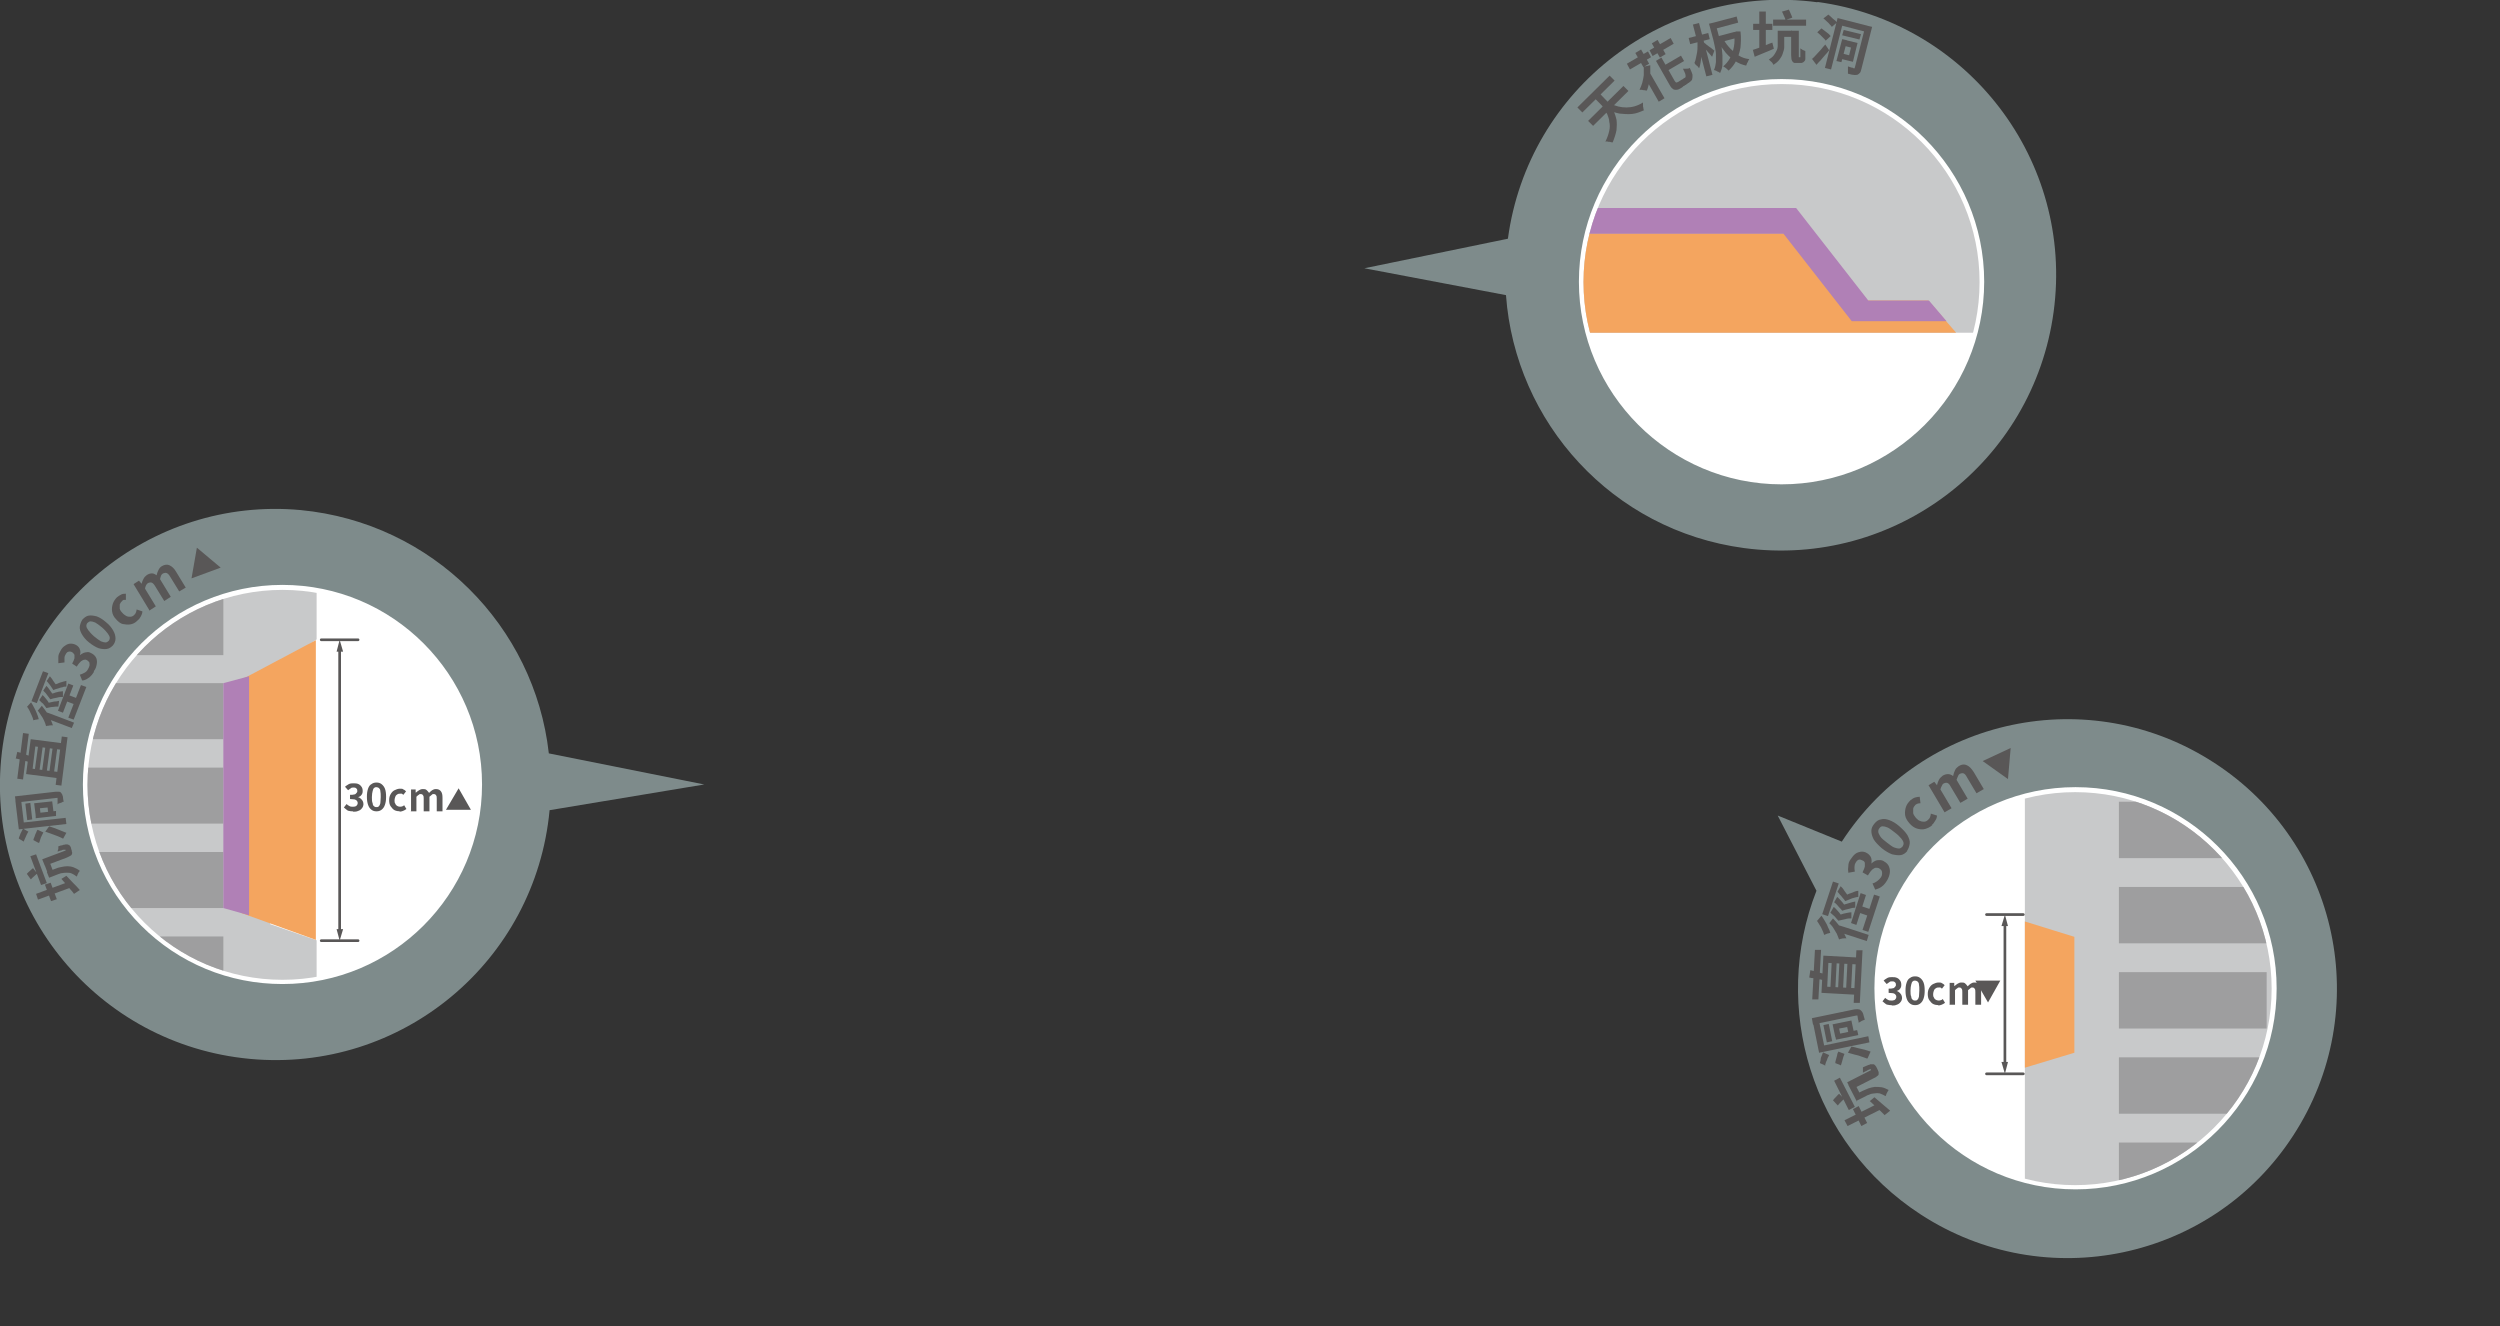 <?xml version="1.0" encoding="UTF-8"?>
<svg xmlns="http://www.w3.org/2000/svg" width="651.4" height="345.5" xmlns:xlink="http://www.w3.org/1999/xlink" version="1.1" viewBox="0 0 651.4 345.5">
  <rect x="0" y="0" width="651.4" height="345.5" fill="#333333" stroke="none"/>
  <defs>
    <style>
      .cls-1, .cls-2 {
        fill: none;
      }

      .cls-3 {
        fill: #b0c6c7;
        opacity: .6;
      }

      .cls-4 {
        fill: #9e9e9f;
      }

      .cls-5 {
        fill: #f4a55f;
      }

      .cls-6 {
        fill: #c8c9ca;
      }

      .cls-7 {
        clip-path: url(#clippath-1);
      }

      .cls-8 {
        clip-path: url(#clippath-2);
      }

      .cls-9 {
        fill: #fff;
      }

      .cls-10 {
        fill: #595757;
      }

      .cls-2 {
        stroke: #595757;
        stroke-linecap: round;
        stroke-linejoin: round;
        stroke-width: .7px;
      }

      .cls-11 {
        fill: #b080b6;
      }

      .cls-12 {
        clip-path: url(#clippath);
      }
    </style>
    <clipPath id="clippath">
      <path class="cls-1" d="M464.2,125.1c28.5,0,51.6-23.1,51.6-51.6s-23.1-51.6-51.6-51.6c-28.5,0-51.6,23.1-51.6,51.6s23.1,51.6,51.6,51.6Z"/>
    </clipPath>
    <clipPath id="clippath-1">
      <path class="cls-1" d="M489.5,257.6c0,28.3,22.9,51.2,51.2,51.2s51.2-22.9,51.2-51.2-22.9-51.2-51.2-51.2-51.2,22.9-51.2,51.2Z"/>
    </clipPath>
    <clipPath id="clippath-2">
      <path class="cls-1" d="M124.4,204.5c0,28.1-22.7,50.8-50.8,50.8s-50.8-22.7-50.8-50.8c0-28.1,22.7-50.8,50.8-50.8s50.8,22.7,50.8,50.8Z"/>
    </clipPath>
  </defs>
  <!-- Generator: Adobe Illustrator 28.7.1, SVG Export Plug-In . SVG Version: 1.2.0 Build 142)  -->
  <g>
    <g id="_圖層_1" data-name="圖層_1">
      <path class="cls-3" d="M473.6.6c-39.3-5.3-75.4,22.3-80.7,61.6l-37.4,7.7,36.9,7h0c2.4,33.2,27.7,61.3,62,65.9,39.3,5.3,75.4-22.3,80.7-61.6,5.3-39.3-22.3-75.4-61.6-80.7Z"/>
      <path class="cls-3" d="M473.3,232.1h0c-11.9,30.3-1.3,65.8,27.1,84.3,32.5,21.2,76,12,97.1-20.5,21.2-32.5,12-76-20.5-97.1-32.5-21.2-76-12-97.1,20.5l-16.7-6.8,10.1,19.6Z"/>
      <g>
        <g>
          <path class="cls-9" d="M464.2,125.7c-28.8,0-52.2-23.4-52.2-52.2s23.4-52.2,52.2-52.2c14,0,27.1,5.4,36.9,15.3s15.3,23,15.3,36.9c0,28.8-23.4,52.2-52.2,52.2Z"/>
          <path class="cls-9" d="M464.2,21.9c28.5,0,51.6,23.1,51.6,51.6s-23.1,51.6-51.6,51.6-51.6-23.1-51.6-51.6,23.1-51.6,51.6-51.6h0M464.2,20.6h0c-29.1,0-52.8,23.7-52.8,52.8s23.7,52.8,52.8,52.8,52.8-23.7,52.8-52.8-23.7-52.8-52.8-52.8h0Z"/>
        </g>
        <g class="cls-12">
          <rect class="cls-6" x="391.6" y="-1.4" width="139.3" height="88.1"/>
          <polygon class="cls-5" points="472.8 60.8 486.6 78.3 502.4 78.3 509.7 86.7 377.3 86.7 378.8 60.8 472.8 60.8"/>
          <polyline class="cls-11" points="385.5 60.8 388.1 65.2 394.9 65.2 410 54.2 468 54.2 486.8 78.3 502.6 78.3 507.2 83.7 482.5 83.7 464.7 60.9 411.9 60.9"/>
        </g>
      </g>
      <g>
        <g>
          <path class="cls-9" d="M540.8,309.4c-28.6,0-51.8-23.2-51.8-51.8s23.2-51.8,51.8-51.8,51.8,23.2,51.8,51.8-23.2,51.8-51.8,51.8Z"/>
          <path class="cls-9" d="M540.8,206.4c28.3,0,51.2,22.9,51.2,51.2s-22.9,51.2-51.2,51.2-51.2-22.9-51.2-51.2,22.9-51.2,51.2-51.2M540.8,205.1c-28.9,0-52.4,23.5-52.4,52.4s23.5,52.4,52.4,52.4,52.4-23.5,52.4-52.4-23.5-52.4-52.4-52.4h0Z"/>
        </g>
        <g class="cls-7">
          <g>
            <polygon class="cls-6" points="527.6 324 615.2 324 615.2 175.1 527.6 175.1 527.6 219.5 527.6 298.7 527.6 324"/>
            <g>
              <rect class="cls-4" x="552.1" y="297.7" width="38.5" height="14.7"/>
              <rect class="cls-4" x="552.1" y="275.5" width="38.5" height="14.7"/>
              <rect class="cls-4" x="552.1" y="253.3" width="38.5" height="14.7"/>
              <rect class="cls-4" x="552.1" y="231.1" width="38.5" height="14.7"/>
              <rect class="cls-4" x="552.1" y="208.9" width="38.5" height="14.7"/>
              <rect class="cls-4" x="552.1" y="186.7" width="38.5" height="14.7"/>
            </g>
            <polygon class="cls-5" points="527.6 240.1 527.6 278.2 540.5 274.3 540.5 244.1 527.6 240.1"/>
          </g>
        </g>
        <g>
          <line class="cls-2" x1="517.6" y1="279.8" x2="527.2" y2="279.8"/>
          <g>
            <line class="cls-2" x1="522.4" y1="277.3" x2="522.4" y2="240.8"/>
            <polygon class="cls-10" points="523.2 276.7 522.4 279.8 521.5 276.7 523.2 276.7"/>
            <polygon class="cls-10" points="523.2 241.3 522.4 238.3 521.5 241.3 523.2 241.3"/>
          </g>
          <line class="cls-2" x1="517.6" y1="238.3" x2="527.2" y2="238.3"/>
        </g>
        <g>
          <g>
            <path class="cls-10" d="M492.9,261.9c-.4,0-.7,0-1-.1-.3,0-.6-.2-.8-.4-.2-.2-.4-.3-.6-.5l.7-.9c.2.2.5.4.7.5.3.2.6.2.9.2s.5,0,.7-.1c.2,0,.3-.2.4-.3s.2-.3.2-.5,0-.4-.2-.6c-.1-.2-.3-.3-.6-.4-.3,0-.7-.1-1.2-.1v-1.1c.5,0,.8,0,1.1-.1.3,0,.4-.2.6-.4s.2-.3.2-.5,0-.5-.3-.7c-.2-.2-.4-.2-.7-.2s-.5,0-.7.2c-.2.1-.4.3-.7.5l-.8-.9c.3-.3.7-.5,1-.7.4-.2.8-.2,1.2-.2s.9,0,1.3.2.6.4.8.7.3.6.3,1.1-.1.7-.3,1c-.2.3-.5.5-.9.6h0c.3.1.5.2.7.4.2.2.4.4.5.6.1.2.2.5.2.8s-.1.8-.4,1.1c-.2.3-.6.6-1,.7-.4.2-.8.2-1.3.2Z"/>
            <path class="cls-10" d="M499,261.9c-.5,0-.9-.1-1.3-.4s-.7-.7-.9-1.3c-.2-.6-.3-1.2-.3-2.1s.1-1.5.3-2.1c.2-.6.5-1,.9-1.2.4-.3.8-.4,1.3-.4s.9.1,1.3.4c.4.3.7.7.9,1.2.2.5.3,1.2.3,2.1s-.1,1.5-.3,2.1c-.2.6-.5,1-.9,1.3-.4.3-.8.4-1.3.4ZM499,260.7c.2,0,.4,0,.6-.2.2-.2.3-.4.4-.8,0-.4.1-.9.1-1.6s0-1.2-.1-1.6c0-.4-.2-.6-.4-.8-.2-.1-.4-.2-.6-.2s-.4,0-.6.2c-.2.1-.3.4-.4.8-.1.4-.2.9-.2,1.6s0,1.2.2,1.6c0,.4.2.7.4.8.2.2.4.2.6.2Z"/>
            <path class="cls-10" d="M505.1,261.9c-.5,0-1-.1-1.4-.3-.4-.2-.7-.6-1-1s-.4-1-.4-1.6.1-1.1.4-1.6.6-.8,1-1,.9-.4,1.4-.4.7,0,.9.2c.3.1.5.3.7.5l-.7.9c-.1-.1-.3-.2-.4-.3-.1,0-.3,0-.4,0-.3,0-.5,0-.8.2s-.4.3-.5.6c-.1.3-.2.6-.2.9s0,.7.2.9c.1.3.3.5.5.6.2.1.4.2.7.2s.4,0,.6-.1c.2,0,.4-.2.5-.3l.6,1c-.3.2-.6.4-.9.5-.3.1-.6.2-.9.2Z"/>
            <path class="cls-10" d="M508,261.7v-5.6h1.2v.8h.1c.2-.2.5-.4.8-.6s.6-.3,1-.3.7,0,1,.3c.2.2.4.4.6.7.3-.3.5-.5.8-.7.3-.2.6-.3,1-.3.6,0,1,.2,1.3.6.3.4.4.9.4,1.7v3.5h-1.5v-3.3c0-.4,0-.7-.2-.9-.1-.2-.3-.3-.6-.3s-.3,0-.5.2-.4.3-.6.5v3.8h-1.5v-3.3c0-.4,0-.7-.2-.9-.1-.2-.3-.3-.6-.3s-.3,0-.5.2c-.2.1-.4.3-.6.5v3.8h-1.5Z"/>
          </g>
          <polygon class="cls-10" points="521.2 255.5 518 261.2 514.7 255.5 521.2 255.5"/>
        </g>
      </g>
      <g>
        <path class="cls-10" d="M411,28l8.4-8.3,1.3,1.3-8.4,8.3-1.3-1.3ZM413.8,31.5l9.2-9.1,1.3,1.3-9.2,9.1-1.3-1.3ZM414.9,25l1.3-1.3,1.9,2c.4.4.9.9,1.3,1.5.4.5.8,1.2,1.1,1.8.3.7.5,1.4.7,2.2.1.8.1,1.7,0,2.7-.2,1-.5,2-1,3.2-.2,0-.3,0-.6-.1s-.5,0-.7-.1-.4,0-.6,0c.5-1,.8-1.9,1-2.8.2-.9.2-1.6,0-2.4,0-.7-.3-1.3-.5-1.9-.3-.6-.6-1.1-.9-1.6-.3-.5-.7-.9-1-1.2l-1.9-1.9ZM419.7,27c1.3.7,2.7,1,4.1,1,1.4,0,2.9-.4,4.3-1.3,0,.2,0,.4,0,.7,0,.3,0,.5.1.7,0,.2,0,.5.2.6-1.1.5-2.1.9-3.2,1-1.1.1-2.1,0-3.2-.1-1.1-.2-2.2-.6-3.3-1.2l.9-1.5Z"/>
        <path class="cls-10" d="M423.9,16.6l5.5-3.2.8,1.5-5.5,3.2-.8-1.5ZM426.1,13.8l1.5-.9,2.1,3.7-1.5.9-2.1-3.7ZM428.2,17.4l1.8-.4c0,.8,0,1.5,0,2.3,0,.8-.2,1.5-.3,2.3-.2.7-.3,1.4-.6,2-.1,0-.3,0-.6-.1-.2,0-.5,0-.7-.1-.2,0-.4,0-.6,0,.3-.6.5-1.2.7-1.8.2-.7.3-1.3.4-2,0-.7,0-1.4,0-2ZM428.8,20.7l.7-2.4h0s4.2,7.3,4.2,7.3l-1.5.9-3.3-5.8ZM429.8,13.1l5.5-3.2.8,1.5-5.5,3.2-.8-1.5ZM430.4,11.3l1.5-.9,2.1,3.7-1.5.9-2.1-3.7ZM431.4,15.9l1.5-.9,3.4,6c.2.3.3.4.4.5.1,0,.3,0,.6-.2,0,0,.2,0,.3-.2.2,0,.3-.2.5-.3.2,0,.3-.2.5-.3s.3-.2.3-.2c.2,0,.3-.2.3-.4,0-.2,0-.4-.1-.7-.1-.3-.3-.7-.6-1.3.2,0,.5,0,.9,0,.3,0,.6,0,.9-.2.3.7.6,1.3.7,1.8,0,.5,0,.9-.1,1.2s-.5.6-.9.9c0,0-.2,0-.3.2-.1,0-.3.2-.4.3-.2,0-.3.2-.5.3-.2,0-.3.2-.4.3-.1,0-.2.1-.3.2-.5.3-.9.5-1.3.5-.4,0-.7,0-1-.3-.3-.2-.6-.6-.9-1.2l-3.4-6ZM433.2,17.3l4.8-2.8.8,1.4-4.8,2.8-.8-1.4Z"/>
        <path class="cls-10" d="M440,9.9l5.1-1.3.4,1.6-5.1,1.3-.4-1.6ZM441.1,6.4l1.6-.4,3.5,13.5-1.6.4-3.5-13.5ZM442.2,10.5h1.1c0,.7,0,1.3,0,2,0,.7,0,1.3,0,2,0,.6-.1,1.3-.2,1.8-.1.6-.2,1.1-.4,1.5-.1-.2-.3-.5-.6-.7s-.5-.5-.6-.7c.2-.4.3-.8.4-1.3s.2-1,.3-1.5.1-1.1.1-1.6,0-1,0-1.5ZM444.1,11.2c.1,0,.3.2.5.4.3.2.5.4.8.6.3.2.6.4.8.6.2.2.4.3.5.4l-.6,1.6c-.2-.2-.3-.4-.6-.7-.2-.3-.5-.5-.7-.8-.2-.3-.5-.5-.7-.7-.2-.2-.4-.4-.6-.6l.6-.9ZM445.2,6.2l1.7-.4,1.1,4.1c.2.6.3,1.3.5,2.1s.2,1.5.3,2.4c0,.8,0,1.6,0,2.4,0,.8-.3,1.5-.6,2.2-.1,0-.3-.2-.5-.3-.2,0-.4-.2-.6-.3-.2,0-.4-.1-.5-.2.3-.6.4-1.3.5-2,0-.7,0-1.4,0-2.1,0-.7-.2-1.4-.3-2s-.3-1.3-.4-1.8l-1.1-4.1ZM446.1,6l6.4-1.7.4,1.6-6.4,1.7-.4-1.6ZM447.1,9.6l4.9-1.3.4,1.6-4.9,1.3-.4-1.6ZM449.1,10.3c.5.9,1.1,1.7,1.8,2.4s1.4,1.3,2.2,1.8c.8.5,1.7.8,2.7.9-.1.2-.2.3-.3.5,0,.2-.2.4-.3.6,0,.2-.2.4-.2.6-1-.2-2-.6-2.9-1.2-.9-.6-1.7-1.3-2.4-2.1-.7-.9-1.4-1.8-2-2.9l1.4-.7ZM451.7,8.4h.3c0,0,.3-.2.3-.2h1.2c.2,1.6.1,3,0,4.2-.2,1.2-.6,2.4-1.1,3.4-.5,1-1.2,1.9-2,2.6-.1-.1-.2-.2-.4-.4-.2-.1-.3-.3-.5-.4-.2-.1-.3-.2-.5-.3.7-.6,1.3-1.3,1.8-2.2.5-.9.8-1.9,1-3s.2-2.2,0-3.4v-.3Z"/>
        <path class="cls-10" d="M456.7,13c.4-.1.9-.3,1.5-.5s1.1-.4,1.8-.7,1.2-.5,1.8-.7l.4,1.6c-.8.4-1.7.7-2.6,1.1-.9.4-1.7.7-2.4,1l-.5-1.9ZM456.8,6.2h5s0,1.6,0,1.6h-5s0-1.6,0-1.6ZM458.4,3h1.7s0,9.9,0,9.9h-1.7s0-9.9,0-9.9ZM463.1,8h1.8s0,2.7,0,2.7c0,.5,0,1,0,1.6,0,.5-.2,1.1-.4,1.7-.2.6-.5,1.1-.9,1.6-.4.5-.9.9-1.5,1.3,0-.1-.2-.3-.3-.5-.1-.2-.3-.3-.5-.5s-.3-.3-.4-.4c.5-.3,1-.7,1.3-1.1.3-.4.5-.8.7-1.2.2-.4.3-.8.3-1.3s0-.8,0-1.2v-2.7ZM462,5.1h8.6c0,0,0,1.6,0,1.6h-8.6c0,0,0-1.6,0-1.6ZM464.2,8h3.7s0,1.6,0,1.6h-3.7s0-1.6,0-1.6ZM464.4,3l1.7-.5c.2.3.3.7.5,1.1.2.4.3.7.4,1l-1.8.6c0-.3-.2-.7-.4-1.1s-.3-.8-.5-1.1ZM466.9,8h1.8s0,6.3,0,6.3c0,.3,0,.5,0,.6,0,0,0,0,.2,0s0,0,0,0c0,0,0,0,.1,0,0,0,0,0,.1,0,0,0,0,0,0,0,0,0,0,0,0-.2,0,0,0-.2,0-.3,0-.1,0-.4,0-.7,0-.3,0-.7,0-1.1.2.1.4.3.6.4.2.1.5.2.7.3,0,.3,0,.5,0,.8,0,.3,0,.5,0,.8,0,.2,0,.4,0,.5,0,.4-.3.6-.5.8-.1,0-.3.2-.4.2-.2,0-.3,0-.5,0-.1,0-.3,0-.4,0-.2,0-.3,0-.4,0-.2,0-.4,0-.6,0s-.4-.2-.5-.3c-.1-.1-.2-.3-.3-.6,0-.2-.1-.6-.1-1.2v-6.4Z"/>
        <path class="cls-10" d="M472.1,15.4c.3-.3.7-.6,1.1-1.1.4-.4.8-.9,1.2-1.3.4-.5.8-1,1.2-1.4l1,1.5c-.3.4-.7.9-1.1,1.3-.4.5-.8.9-1.1,1.3-.4.4-.8.8-1.1,1.2l-1.2-1.6ZM473.4,8.5l1.2-1.1c.3.2.5.4.8.6.3.2.6.5.9.7.3.2.5.5.7.7l-1.3,1.2c-.1-.2-.3-.4-.6-.7-.3-.3-.5-.5-.8-.8-.3-.3-.6-.5-.8-.7ZM475.1,4.8l1.3-1c.2.2.5.4.8.7s.5.5.8.7c.3.2.5.5.6.7l-1.3,1.1c-.1-.2-.3-.4-.6-.7-.2-.3-.5-.5-.8-.8-.3-.3-.5-.5-.8-.7ZM478.8,4.7l7.8,2-.4,1.6-6.2-1.6-2.9,11.4-1.6-.4,3.3-13ZM480,10.2l1.3.3-1.5,5.7-1.3-.3,1.5-5.7ZM480.7,10.4l3.3.8-1.2,4.9-3.3-.8.4-1.4,1.9.5.5-2-1.9-.5.4-1.4ZM480.4,7.8l4.5,1.1-.4,1.4-4.5-1.1.4-1.4ZM486.1,6.6l1.7.4-2.8,11c-.1.4-.2.8-.4,1-.2.2-.4.4-.7.5-.3,0-.6.1-1,0-.4,0-.9-.2-1.4-.3,0-.2,0-.4,0-.6,0-.2,0-.5,0-.7,0-.2,0-.4,0-.6.3.1.6.2.9.3.3,0,.5.1.6.2s.2,0,.2,0c0,0,0-.1.1-.2l2.8-11Z"/>
      </g>
      <path class="cls-3" d="M65.1,275.9c39.5,3.7,74.4-25.3,78.1-64.8l40.3-6.7-40.5-8.1h0c-3.7-33.1-30.2-60.1-64.7-63.4C39,129.3,4,158.3.3,197.8c-3.7,39.5,25.3,74.4,64.8,78.1Z"/>
      <g>
        <g>
          <path class="cls-9" d="M73.6,255.9c-13.7,0-26.6-5.3-36.3-15.1s-15.1-22.6-15.1-36.3c0-28.3,23.1-51.4,51.4-51.4s51.4,23.1,51.4,51.4-23.1,51.4-51.4,51.4Z"/>
          <path class="cls-9" d="M73.6,153.7c28.1,0,50.8,22.7,50.8,50.8s-22.7,50.8-50.8,50.8-50.8-22.7-50.8-50.8c0-28.1,22.7-50.8,50.8-50.8M73.6,152.4c-28.7,0-52,23.3-52,52,0,13.9,5.4,27,15.2,36.8,9.8,9.8,22.9,15.2,36.8,15.2,28.7,0,52-23.3,52-52s-23.3-52-52-52h0Z"/>
        </g>
        <g class="cls-8">
          <polygon class="cls-6" points="82.5 270 -4.2 270 -4.2 115.5 82.5 115.5 82.5 166.6 70.4 175 70.4 240.8 82.5 245 82.5 270"/>
          <g>
            <rect class="cls-4" x="20.1" y="244" width="38.1" height="14.6"/>
            <rect class="cls-4" x="20.1" y="222" width="38.1" height="14.6"/>
            <rect class="cls-4" x="20.1" y="200" width="38.1" height="14.6"/>
            <rect class="cls-4" x="20.1" y="178" width="38.1" height="14.6"/>
            <rect class="cls-4" x="20.1" y="156.1" width="38.1" height="14.6"/>
            <rect class="cls-4" x="20.1" y="127" width="38.1" height="14.6"/>
          </g>
          <polygon class="cls-5" points="82.3 166.8 82.3 244.9 62.9 237.9 62.9 177.1 82.3 166.8"/>
          <polygon class="cls-11" points="64.9 176.2 58.2 178 58.2 236.6 64.9 238.5 64.9 176.2"/>
        </g>
        <g>
          <line class="cls-2" x1="83.7" y1="245.1" x2="93.3" y2="245.1"/>
          <g>
            <line class="cls-2" x1="88.5" y1="242.6" x2="88.5" y2="169.2"/>
            <polygon class="cls-10" points="89.4 242.1 88.5 245.1 87.7 242.1 89.4 242.1"/>
            <polygon class="cls-10" points="89.4 169.8 88.5 166.7 87.7 169.8 89.4 169.8"/>
          </g>
          <line class="cls-2" x1="83.7" y1="166.7" x2="93.3" y2="166.7"/>
        </g>
        <g>
          <g>
            <path class="cls-10" d="M92,211.4c-.4,0-.7,0-1-.1-.3,0-.6-.2-.8-.4-.2-.2-.4-.3-.6-.5l.7-.9c.2.2.5.4.7.5.3.2.6.2.9.2s.5,0,.7-.1c.2,0,.3-.2.4-.3s.2-.3.2-.5,0-.4-.2-.6c-.1-.2-.3-.3-.6-.4-.3,0-.7-.1-1.2-.1v-1.1c.5,0,.8,0,1.1-.1.3,0,.4-.2.6-.4s.2-.3.2-.5,0-.5-.3-.7c-.2-.2-.4-.2-.7-.2s-.5,0-.7.2c-.2.1-.4.3-.7.5l-.8-.9c.3-.3.7-.5,1-.7.4-.2.8-.2,1.2-.2s.9,0,1.3.2.6.4.8.7.3.6.3,1.1-.1.7-.3,1c-.2.3-.5.5-.9.6h0c.3.1.5.2.7.4.2.2.4.4.5.6.1.2.2.5.2.8s-.1.8-.4,1.1c-.2.3-.6.6-1,.7-.4.2-.8.2-1.3.2Z"/>
            <path class="cls-10" d="M98.1,211.4c-.5,0-.9-.1-1.3-.4s-.7-.7-.9-1.3c-.2-.6-.3-1.2-.3-2.1s.1-1.5.3-2.1c.2-.6.5-1,.9-1.2.4-.3.8-.4,1.3-.4s.9.1,1.3.4c.4.3.7.7.9,1.2.2.5.3,1.2.3,2.1s-.1,1.5-.3,2.1c-.2.6-.5,1-.9,1.3-.4.3-.8.4-1.3.4ZM98.1,210.3c.2,0,.4,0,.6-.2.2-.2.3-.4.4-.8,0-.4.1-.9.1-1.6s0-1.2-.1-1.6c0-.4-.2-.6-.4-.8-.2-.1-.4-.2-.6-.2s-.4,0-.6.2c-.2.1-.3.4-.4.8-.1.4-.2.9-.2,1.6s0,1.2.2,1.6c0,.4.2.7.4.8.2.2.4.2.6.2Z"/>
            <path class="cls-10" d="M104.2,211.4c-.5,0-1-.1-1.4-.3-.4-.2-.7-.6-1-1s-.4-1-.4-1.6.1-1.1.4-1.6.6-.8,1-1,.9-.4,1.4-.4.7,0,.9.2c.3.1.5.3.7.5l-.7.9c-.1-.1-.3-.2-.4-.3-.1,0-.3,0-.4,0-.3,0-.5,0-.8.2s-.4.3-.5.6c-.1.3-.2.6-.2.9s0,.7.2.9c.1.3.3.5.5.6.2.1.4.2.7.2s.4,0,.6-.1c.2,0,.4-.2.5-.3l.6,1c-.3.2-.6.4-.9.5-.3.1-.6.2-.9.2Z"/>
            <path class="cls-10" d="M107.1,211.3v-5.6h1.2v.8h.1c.2-.2.5-.4.8-.6s.6-.3,1-.3.7,0,1,.3c.2.2.4.4.6.7.3-.3.5-.5.8-.7.3-.2.6-.3,1-.3.6,0,1,.2,1.3.6.3.4.4.9.4,1.7v3.5h-1.5v-3.3c0-.4,0-.7-.2-.9-.1-.2-.3-.3-.6-.3s-.3,0-.5.2-.4.3-.6.5v3.8h-1.5v-3.3c0-.4,0-.7-.2-.9-.1-.2-.3-.3-.6-.3s-.3,0-.5.2c-.2.1-.4.3-.6.5v3.8h-1.5Z"/>
          </g>
          <polygon class="cls-10" points="116.2 211 119.5 205.4 122.7 211 116.2 211"/>
        </g>
      </g>
      <g>
        <path class="cls-10" d="M8,229.1l-1-1.4c.2-.3.5-.5.8-.8.3-.3.6-.5.8-.7l1.1,1.4c-.2.2-.5.4-.8.7-.3.3-.6.5-.8.8ZM10.7,230.6l-2.8-7.5,1.5-.5,2.8,7.5-1.5.5ZM9.9,234.4l-.5-1.5,8.7-3.2.5,1.5-8.7,3.2ZM11.6,225.4l-.6-1.5,5.6-2.1c.3-.1.5-.2.5-.2,0,0,0,0,0-.2,0,0,0,0,0,0s0,0,0,0c0,0,0,0,0,0,0,0,0,0,0,0,0,0,0,0-.2,0,0,0-.2,0-.3,0-.1,0-.3,0-.6.2-.3,0-.6.2-1,.3,0-.2.1-.4.2-.7,0-.3,0-.5,0-.7.2,0,.5-.2.7-.2s.5-.1.7-.2c.2,0,.4,0,.5-.1.3,0,.6,0,.9.2.1,0,.2.2.3.3s.1.3.2.4c0,.1,0,.2.1.4,0,.1,0,.2.1.3,0,.2,0,.3.1.5,0,.2,0,.4-.1.5,0,.2-.2.3-.4.4-.2.1-.5.3-1,.5l-5.6,2.1ZM12.5,227.7l-1.2-3.2,1.4-.5,1.2,3.2-1.4.5ZM13.3,234.8l-1.6-4.3,1.5-.5,1.6,4.3-1.5.5ZM12.8,228.7l-.6-1.5,2.4-.9c.4-.2.9-.3,1.4-.4.5-.1,1-.2,1.6-.2.5,0,1.1.1,1.6.3.5.2,1.1.5,1.6.9,0,.1-.2.2-.3.4-.1.2-.2.4-.3.6,0,.2-.2.4-.2.5-.5-.4-.9-.6-1.3-.8-.4-.2-.9-.2-1.3-.2-.4,0-.8,0-1.2.1-.4,0-.7.2-1.1.3l-2.3.9ZM19.2,232.8c-.2-.3-.5-.7-.9-1.1-.3-.4-.7-.9-1.1-1.3-.4-.5-.8-.9-1.2-1.4l1.3-.8c.6.6,1.2,1.3,1.8,1.9.6.6,1.2,1.2,1.7,1.8l-1.5,1Z"/>
        <path class="cls-10" d="M4.1,209.1l-.2-1.6,10.5-1.2c.4,0,.7,0,1,0,.3,0,.5.2.6.4.2.2.3.5.4.9,0,.4.1.8.2,1.3-.2,0-.3,0-.5.2-.2,0-.4.2-.6.2s-.4.2-.5.3c0-.3,0-.6,0-.9,0-.3,0-.5,0-.6,0,0,0-.2,0-.2,0,0-.1,0-.2,0l-10.5,1.2ZM4.9,216.1l-.9-7.5,1.5-.2.7,5.9,10.9-1.2.2,1.6-12.4,1.4ZM6.2,219.3l-1.3-.8c0-.3.2-.6.3-.9.1-.3.2-.6.4-.9.1-.3.3-.6.4-.8l1.4.8c-.1.2-.3.4-.4.7-.1.3-.3.6-.4.9s-.3.6-.4.9ZM7.1,213.7l-.5-4.3,1.3-.2.5,4.3-1.3.2ZM10,219.6l-1.3-.7c0-.3.2-.6.3-.9.1-.3.2-.7.4-1,.1-.3.2-.6.4-.8l1.5.7c-.1.2-.2.4-.4.8s-.3.6-.4,1c-.1.3-.2.7-.3.9ZM9.3,212.5l-.4-3.2,4.7-.5.4,3.2-1.4.2-.2-1.8-2,.2.2,1.8-1.4.2ZM9.3,213.2v-1.3c-.1,0,5.3-.6,5.3-.6v1.3c.1,0-5.3.6-5.3.6ZM16.4,218.5c-.4-.2-.8-.4-1.3-.6-.5-.2-1-.4-1.6-.6-.6-.2-1.1-.4-1.7-.6l1-1.4c.5.2,1,.3,1.5.5.5.2,1,.4,1.5.6.5.2,1,.4,1.5.6l-.9,1.6Z"/>
        <path class="cls-10" d="M4.1,197.7l.4-1.8c.5.1.9.3,1.4.4.5.2.9.3,1.3.5.4.1.8.3,1.1.4l-.4,1.5c-.3-.1-.7-.3-1.2-.4-.4-.1-.9-.2-1.4-.4-.5-.1-.9-.2-1.3-.3ZM4.5,202.9l1.5-11.9,1.5.2-1.5,11.9-1.5-.2ZM6.8,201.7l1.2-9.1,8.5,1.1-.2,1.7-7.1-.9-.7,5.8,7.1.9-.2,1.6-8.5-1.1ZM9,201.2l1-7.4,1.2.2-1,7.4-1.2-.2ZM10.9,201.4l1-7.4,1.2.2-1,7.4-1.2-.2ZM12.8,201.6l1-7.4,1.2.2-1,7.4-1.2-.2ZM14.5,204.5l1.6-12.6,1.5.2-1.6,12.6-1.5-.2Z"/>
        <path class="cls-10" d="M7,184.2l1.1-1.2c.3.4.5.9.8,1.4.3.5.5,1,.7,1.5s.4,1,.5,1.5c-.1,0-.3,0-.5.1-.2,0-.4,0-.5.1-.2,0-.3,0-.4.1-.1-.4-.2-.8-.4-1.2-.2-.4-.4-.9-.6-1.3-.2-.4-.4-.7-.6-1ZM8.2,182.7l3-7.8,1.4.5-3,7.8-1.4-.5ZM9.9,185.1l1-1.2c.4.5.8,1,1.2,1.6.4.6.7,1.2,1,1.8.3.6.5,1.2.7,1.7-.1,0-.3,0-.5,0-.2,0-.4,0-.7.1-.2,0-.4,0-.6.1-.1-.5-.3-.9-.5-1.4-.2-.5-.5-1-.8-1.4-.3-.5-.6-.9-.9-1.3ZM10.3,182.3l.8-1.2c.3.3.6.6.9,1s.5.6.7,1c.5-.1.9-.2,1.4-.3.5,0,.9-.1,1.3-.2l-.2,1.5c-.4,0-.9,0-1.4.1-.6,0-1.1.2-1.7.3-.2-.3-.4-.5-.6-.8-.2-.3-.4-.5-.7-.7-.2-.2-.4-.4-.6-.6ZM11.3,179.9l.8-1.2c.3.3.6.7.8,1,.2.3.5.7.7,1,.3,0,.6-.2,1-.3.3,0,.6-.2,1-.2.3,0,.6-.1.8-.1v1.5c-.5,0-1,0-1.6.2-.6.1-1.1.2-1.7.4-.2-.3-.4-.5-.6-.8-.2-.3-.4-.5-.6-.8-.2-.2-.4-.4-.6-.6ZM12.2,187.2l-.8-1.8h.1c0-.1,7.8,2.9,7.8,2.9l-.6,1.4-6.6-2.5ZM12.2,177.4l.8-1.2c.3.4.6.7.8,1.1.2.3.5.7.7,1,.3-.1.6-.2,1-.4.3-.1.7-.2,1-.3s.6-.1.8-.2v1.5c-.4,0-.7,0-1.1.2-.4,0-.7.2-1.1.3-.4.1-.8.2-1.2.4-.2-.3-.4-.6-.6-.9-.2-.3-.4-.6-.6-.8-.2-.3-.4-.5-.6-.7ZM15.1,185.2l2.7-7.1,1.3.5-2.7,7.1-1.3-.5ZM16.7,182.5l.6-1.6,3.2,1.2-.6,1.6-3.2-1.2ZM17.8,187l3.3-8.5,1.4.5-3.3,8.5-1.4-.5Z"/>
        <path class="cls-10" d="M24.4,175.2c-.3.5-.6.8-.9,1.1-.3.3-.7.5-1,.7-.4.2-.7.3-1.1.3l-.6-1.5c.4-.1.8-.3,1.2-.5.4-.2.7-.5.9-.9.2-.3.3-.6.4-.9s0-.5,0-.8c0-.2-.3-.4-.5-.6-.3-.2-.6-.3-.8-.2-.3,0-.6.2-.9.4-.3.3-.7.7-1.1,1.4l-1.2-.8c.3-.5.5-1,.6-1.4,0-.4,0-.7,0-.9-.1-.2-.3-.4-.5-.6-.3-.2-.7-.3-1-.2-.3,0-.6.3-.8.7-.2.3-.3.6-.3,1,0,.3,0,.7,0,1.1l-1.6.2c0-.6,0-1.2,0-1.7,0-.5.3-1.1.6-1.6.3-.6.7-1,1.2-1.3.4-.3.9-.5,1.4-.5.5,0,1,.1,1.5.4.5.3.8.7.9,1.1.2.4.2,1,0,1.5h0c.3-.2.6-.4,1-.6.4-.1.7-.2,1.1-.2.4,0,.7.2,1.1.4.5.3.9.7,1.1,1.2.2.5.2,1.1.1,1.6-.1.6-.3,1.2-.7,1.7Z"/>
        <path class="cls-10" d="M29.5,168.1c-.5.5-1,.9-1.7,1-.6.1-1.4,0-2.1-.2-.8-.3-1.6-.8-2.5-1.5-.9-.7-1.5-1.5-1.9-2.2-.4-.7-.6-1.4-.5-2s.3-1.2.7-1.8c.5-.5,1-.9,1.6-1,.6-.1,1.3,0,2.1.2.8.3,1.6.8,2.4,1.5.9.7,1.5,1.5,1.9,2.2.4.7.6,1.4.6,2.1,0,.7-.3,1.3-.7,1.8ZM28.3,167c.2-.2.3-.5.3-.8,0-.3-.2-.7-.5-1.1-.3-.4-.8-1-1.5-1.6-.7-.6-1.3-1-1.8-1.3-.5-.2-.9-.3-1.2-.3-.3,0-.6.2-.8.4-.2.2-.3.5-.3.8,0,.3.2.7.5,1.1.3.4.8,1,1.5,1.6.7.6,1.3,1,1.8,1.3.5.2.9.3,1.2.3.3,0,.6-.2.8-.4Z"/>
        <path class="cls-10" d="M35.7,161.8c-.5.5-1.1.8-1.8.9-.6.1-1.3,0-1.9-.1s-1.3-.7-1.8-1.3c-.6-.6-.9-1.3-1-2-.1-.7,0-1.4.2-2,.2-.6.6-1.2,1.1-1.7.4-.3.7-.5,1.1-.7s.8-.2,1.2-.2v1.6c-.1,0-.3,0-.5,0s-.4.2-.5.3c-.3.3-.5.6-.6.9,0,.3,0,.7,0,1.1.1.4.3.7.7,1.1.3.4.7.6,1,.8.4.2.7.2,1.1.2.3,0,.7-.2.9-.4.2-.2.4-.4.5-.7.1-.3.2-.5.2-.8l1.5.5c0,.5-.2.9-.4,1.3-.2.4-.5.8-.8,1Z"/>
        <path class="cls-10" d="M38.8,158.8l-4-6.6,1.4-.9.7.8h0c.1-.5.3-.9.5-1.3s.5-.7.9-1c.5-.3.9-.4,1.3-.4.4,0,.8.2,1.2.5.1-.5.3-1,.5-1.4.2-.4.5-.8.9-1,.7-.4,1.4-.5,2-.2.6.3,1.2.8,1.7,1.7l2.5,4.1-1.7,1-2.4-3.9c-.3-.5-.6-.8-.9-.9-.3-.1-.6,0-.9.1-.2.1-.4.3-.5.5-.1.2-.2.6-.3,1l2.8,4.6-1.7,1.1-2.4-3.9c-.3-.5-.6-.8-.9-.9-.3-.1-.6,0-.9.1-.2.1-.3.3-.5.5-.1.3-.3.6-.3,1l2.8,4.6-1.7,1.1Z"/>
      </g>
      <g>
        <path class="cls-10" d="M478.8,288l-1.2-1.3c.2-.3.5-.6.8-.9s.5-.6.8-.8l1.3,1.3c-.2.2-.5.5-.8.8-.3.3-.6.6-.8.9ZM481.7,289.2l-3.8-7.6,1.5-.8,3.9,7.6-1.5.8ZM481.4,293.4l-.8-1.5,8.8-4.4.8,1.5-8.8,4.4ZM482.1,283.6l-.8-1.6,5.7-2.9c.3-.2.5-.2.5-.3,0,0,0-.1,0-.2,0,0,0,0,0,0,0,0,0,0,0,0,0,0,0,0,0,0,0,0,0,0,0,0,0,0-.1,0-.2,0,0,0-.2,0-.3.1-.1,0-.3.1-.6.3-.3.1-.6.3-1,.5,0-.2,0-.4,0-.7,0-.3,0-.5,0-.7.2-.1.5-.2.7-.3s.5-.2.7-.3c.2,0,.4-.1.5-.2.4,0,.7,0,.9,0,.1,0,.3.2.4.3s.2.3.3.4c0,.1.1.2.2.4,0,.1.1.3.2.4,0,.2.1.3.2.5,0,.2,0,.4,0,.6,0,.2-.2.4-.4.5-.2.2-.5.4-1,.6l-5.7,2.9ZM483.3,286l-1.7-3.3,1.5-.7,1.7,3.3-1.5.7ZM485,293.4l-2.2-4.4,1.5-.8,2.2,4.4-1.5.8ZM483.8,287l-.8-1.6,2.4-1.2c.4-.2.9-.4,1.4-.6.5-.2,1.1-.3,1.7-.4.6,0,1.2,0,1.8.1.6.1,1.2.4,1.8.7,0,.1-.2.3-.3.5s-.2.4-.3.6c0,.2-.1.4-.2.5-.5-.3-1-.5-1.5-.7-.5-.1-.9-.1-1.4,0-.4,0-.9.1-1.3.3-.4.1-.8.3-1.1.5l-2.4,1.2ZM491.1,290.6c-.3-.3-.7-.7-1.1-1.1-.4-.4-.9-.8-1.4-1.3-.5-.5-1-.9-1.4-1.3l1.2-1c.7.6,1.4,1.2,2.1,1.8.7.6,1.4,1.2,2,1.7l-1.5,1.2Z"/>
        <path class="cls-10" d="M472.4,267l-.3-1.7,11.1-2.3c.4,0,.8-.1,1.1,0,.3,0,.5.2.7.4.2.2.4.5.5.9.1.4.2.8.4,1.4-.2,0-.3.1-.5.2-.2,0-.4.2-.6.3-.2.1-.4.2-.5.3,0-.3-.1-.7-.2-1,0-.3-.1-.5-.1-.7,0-.1,0-.2-.1-.2s-.1,0-.2,0l-11.1,2.3ZM474,274.4l-1.6-7.9,1.6-.3,1.3,6.2,11.5-2.4.3,1.6-13.1,2.7ZM475.7,277.7l-1.5-.7c0-.3.2-.6.2-1,0-.4.2-.7.3-1,.1-.3.2-.6.3-.8l1.6.7c-.1.2-.2.5-.4.8-.1.3-.2.7-.4,1-.1.4-.2.7-.3,1ZM476,271.6l-.9-4.5,1.4-.3.9,4.5-1.4.3ZM478.2,270.2l-.7-3.3,4.9-1,.7,3.3-1.4.3-.4-1.9-2.1.4.4,1.9-1.4.3ZM478.4,270.9l-.3-1.3,5.8-1.2.3,1.3-5.8,1.2ZM479.7,277.6l-1.5-.6c0-.3.1-.7.2-1s.2-.7.3-1.1c0-.4.2-.6.3-.9l1.6.6c-.1.2-.2.5-.3.8s-.2.7-.3,1.1c-.1.4-.2.7-.3,1ZM486.4,275.8c-.4-.2-.9-.3-1.4-.5-.5-.2-1.1-.4-1.7-.5-.6-.2-1.2-.3-1.8-.5l.9-1.6c.5.1,1.1.2,1.7.4.6.1,1.1.3,1.7.4.6.2,1.1.3,1.6.5l-.8,1.8Z"/>
        <path class="cls-10" d="M471.4,254.8l.3-2c.5.1,1,.2,1.5.4.5.1,1,.3,1.5.4.5.1.9.2,1.2.3l-.3,1.6c-.4-.1-.8-.2-1.3-.3-.5,0-1-.2-1.5-.3-.5,0-1-.1-1.4-.2ZM472.2,260.3l.7-12.8h1.6c0,0-.7,12.9-.7,12.9h-1.6ZM474.6,258.8l.5-9.8,9.1.5v1.8c0,0-7.8-.4-7.8-.4l-.3,6.2,7.7.4v1.7c0,0-9.2-.5-9.2-.5ZM476.9,258.1l.4-8h1.3c0,0-.4,8-.4,8h-1.3ZM478.9,258.2l.4-8h1.3c0,0-.4,8-.4,8h-1.3ZM481,258.2l.4-8h1.3c0,0-.4,8.1-.4,8.1h-1.3ZM483,261.2l.7-13.6h1.6c0,0-.7,13.7-.7,13.7h-1.6Z"/>
        <path class="cls-10" d="M473.5,239.9l1.1-1.3c.3.4.6.9.9,1.4.3.5.6,1,.8,1.6.3.5.5,1,.6,1.5-.1,0-.3,0-.5.1-.2,0-.4.1-.6.2s-.3.1-.5.2c-.1-.4-.3-.9-.5-1.3-.2-.5-.4-.9-.7-1.3-.2-.4-.5-.8-.7-1.1ZM474.8,238.2l2.8-8.5,1.5.5-2.8,8.5-1.5-.5ZM476.6,240.6l1-1.3c.5.5.9,1,1.4,1.6.4.6.8,1.2,1.2,1.8.4.6.6,1.2.9,1.8-.1,0-.3,0-.6,0-.2,0-.5,0-.7.1-.2,0-.4.1-.6.2-.2-.5-.4-1-.6-1.5-.3-.5-.6-1-.9-1.5-.3-.5-.7-.9-1.1-1.3ZM477,237.7l.8-1.4c.4.3.7.7,1,1s.6.7.8,1c.5-.2,1-.3,1.5-.4.5-.1,1-.2,1.3-.2v1.6c-.5,0-1,0-1.6.2-.6.1-1.2.3-1.8.4-.2-.3-.5-.5-.7-.8-.2-.3-.5-.5-.7-.7-.2-.2-.5-.4-.7-.6ZM477.9,235.1l.8-1.4c.4.3.7.7,1,1,.3.3.6.7.8,1,.3-.1.7-.2,1-.3s.7-.2,1-.3.6-.1.9-.2v1.6c-.5,0-1,.1-1.6.3-.6.1-1.2.3-1.8.5-.2-.3-.5-.6-.7-.8-.2-.3-.5-.5-.7-.8-.2-.2-.5-.5-.7-.6ZM479.3,242.8l-1-1.9h.1c0-.1,8.5,2.7,8.5,2.7l-.5,1.6-7.1-2.3ZM478.8,232.3l.8-1.4c.4.4.7.7.9,1.1.3.4.5.7.8,1.1.3-.2.7-.3,1-.4s.7-.3,1-.4c.3-.1.6-.2.9-.2v1.6c-.3,0-.7.1-1,.2-.4.1-.8.2-1.2.4s-.8.3-1.2.5c-.2-.3-.4-.6-.7-.9-.2-.3-.5-.6-.7-.8-.2-.3-.4-.5-.6-.7ZM482.3,240.5l2.5-7.8,1.4.5-2.5,7.8-1.4-.5ZM483.8,237.6l.6-1.7,3.5,1.2-.6,1.7-3.5-1.2ZM485.3,242.3l3-9.2,1.5.5-3,9.2-1.5-.5Z"/>
        <path class="cls-10" d="M491.7,229.4c-.3.5-.6.9-.9,1.2-.3.3-.7.6-1.1.8s-.8.3-1.1.4l-.7-1.6c.4-.1.8-.3,1.2-.6s.7-.6,1-1c.2-.3.3-.6.3-.9,0-.3,0-.6-.1-.8-.1-.2-.3-.4-.6-.6-.3-.2-.6-.2-.9-.2s-.6.2-1,.5c-.3.3-.7.8-1.1,1.5l-1.4-.8c.3-.6.5-1.1.6-1.5,0-.4,0-.7,0-1-.1-.3-.3-.5-.6-.6-.4-.2-.7-.3-1-.2-.3.1-.6.4-.8.8-.2.3-.3.7-.3,1.1,0,.4,0,.8.1,1.2l-1.7.3c-.1-.6-.1-1.2,0-1.8,0-.6.2-1.2.6-1.7.4-.6.8-1.1,1.2-1.4.5-.4,1-.5,1.5-.6.5,0,1,0,1.6.4.5.3.8.7,1,1.1.2.5.2,1,.1,1.6h0c.3-.3.6-.5,1-.7.4-.2.8-.2,1.2-.2.4,0,.8.1,1.2.4.6.3,1,.8,1.2,1.3.2.5.3,1.1.2,1.7s-.3,1.2-.7,1.9Z"/>
        <path class="cls-10" d="M497,221.7c-.5.6-1.1,1-1.7,1.1s-1.4,0-2.3-.2c-.8-.3-1.7-.8-2.7-1.6-.9-.8-1.6-1.5-2.1-2.3-.4-.8-.6-1.5-.6-2.2,0-.7.3-1.3.8-1.9.5-.6,1-1,1.7-1.1.7-.2,1.4-.1,2.2.2.8.3,1.7.8,2.6,1.6.9.8,1.6,1.5,2.1,2.3.4.8.7,1.5.6,2.2s-.3,1.3-.7,1.9ZM495.7,220.6c.2-.3.3-.5.3-.9,0-.3-.2-.7-.6-1.2-.4-.5-.9-1-1.7-1.6-.8-.6-1.4-1.1-1.9-1.3-.5-.2-.9-.3-1.3-.3-.3,0-.6.2-.8.5-.2.2-.3.5-.3.9,0,.3.2.7.5,1.2.3.5.9,1,1.7,1.6.8.6,1.4,1.1,1.9,1.3.5.2,1,.3,1.3.3.3,0,.6-.2.8-.4Z"/>
        <path class="cls-10" d="M503.5,215c-.6.5-1.2.8-1.9,1-.7.2-1.4.1-2.1-.1s-1.4-.7-2-1.4c-.6-.7-1-1.4-1.1-2.1s0-1.5.2-2.1c.2-.7.7-1.3,1.2-1.8.4-.3.8-.6,1.2-.7.4-.1.8-.2,1.2-.2l.2,1.7c-.3,0-.5,0-.7.1-.2,0-.4.2-.6.3-.3.3-.5.6-.6,1,0,.4,0,.8,0,1.2.1.4.4.8.7,1.2.4.4.7.7,1.1.8.4.2.8.2,1.1.2s.7-.2,1-.5c.2-.2.4-.4.5-.7.1-.3.2-.6.2-.9l1.6.5c0,.5-.2,1-.5,1.4-.2.4-.5.8-.9,1.1Z"/>
        <path class="cls-10" d="M506.7,211.7l-4.2-7.1,1.5-.9.7.9h0c.1-.5.3-1,.5-1.4s.6-.8,1-1.1c.5-.3,1-.4,1.4-.4.4,0,.9.2,1.3.5.1-.5.3-1.1.5-1.5.2-.5.6-.8,1-1.1.8-.5,1.5-.5,2.1-.2.7.3,1.2.9,1.8,1.8l2.6,4.4-1.9,1.1-2.5-4.2c-.3-.6-.6-.9-.9-1-.3-.1-.6,0-.9.1-.2.1-.4.3-.5.6s-.3.6-.4,1l2.9,4.9-1.9,1.1-2.5-4.2c-.3-.6-.6-.9-.9-1-.3-.1-.6,0-.9.1-.2.1-.4.3-.5.6-.2.3-.3.6-.4,1l2.9,4.9-1.9,1.1Z"/>
      </g>
      <polygon class="cls-10" points="49.9 150.7 51.3 142.7 57.5 147.9 49.9 150.7"/>
      <polygon class="cls-10" points="523.9 194.9 523.2 203 516.6 198.3 523.9 194.9"/>
    </g>
  </g>
</svg>